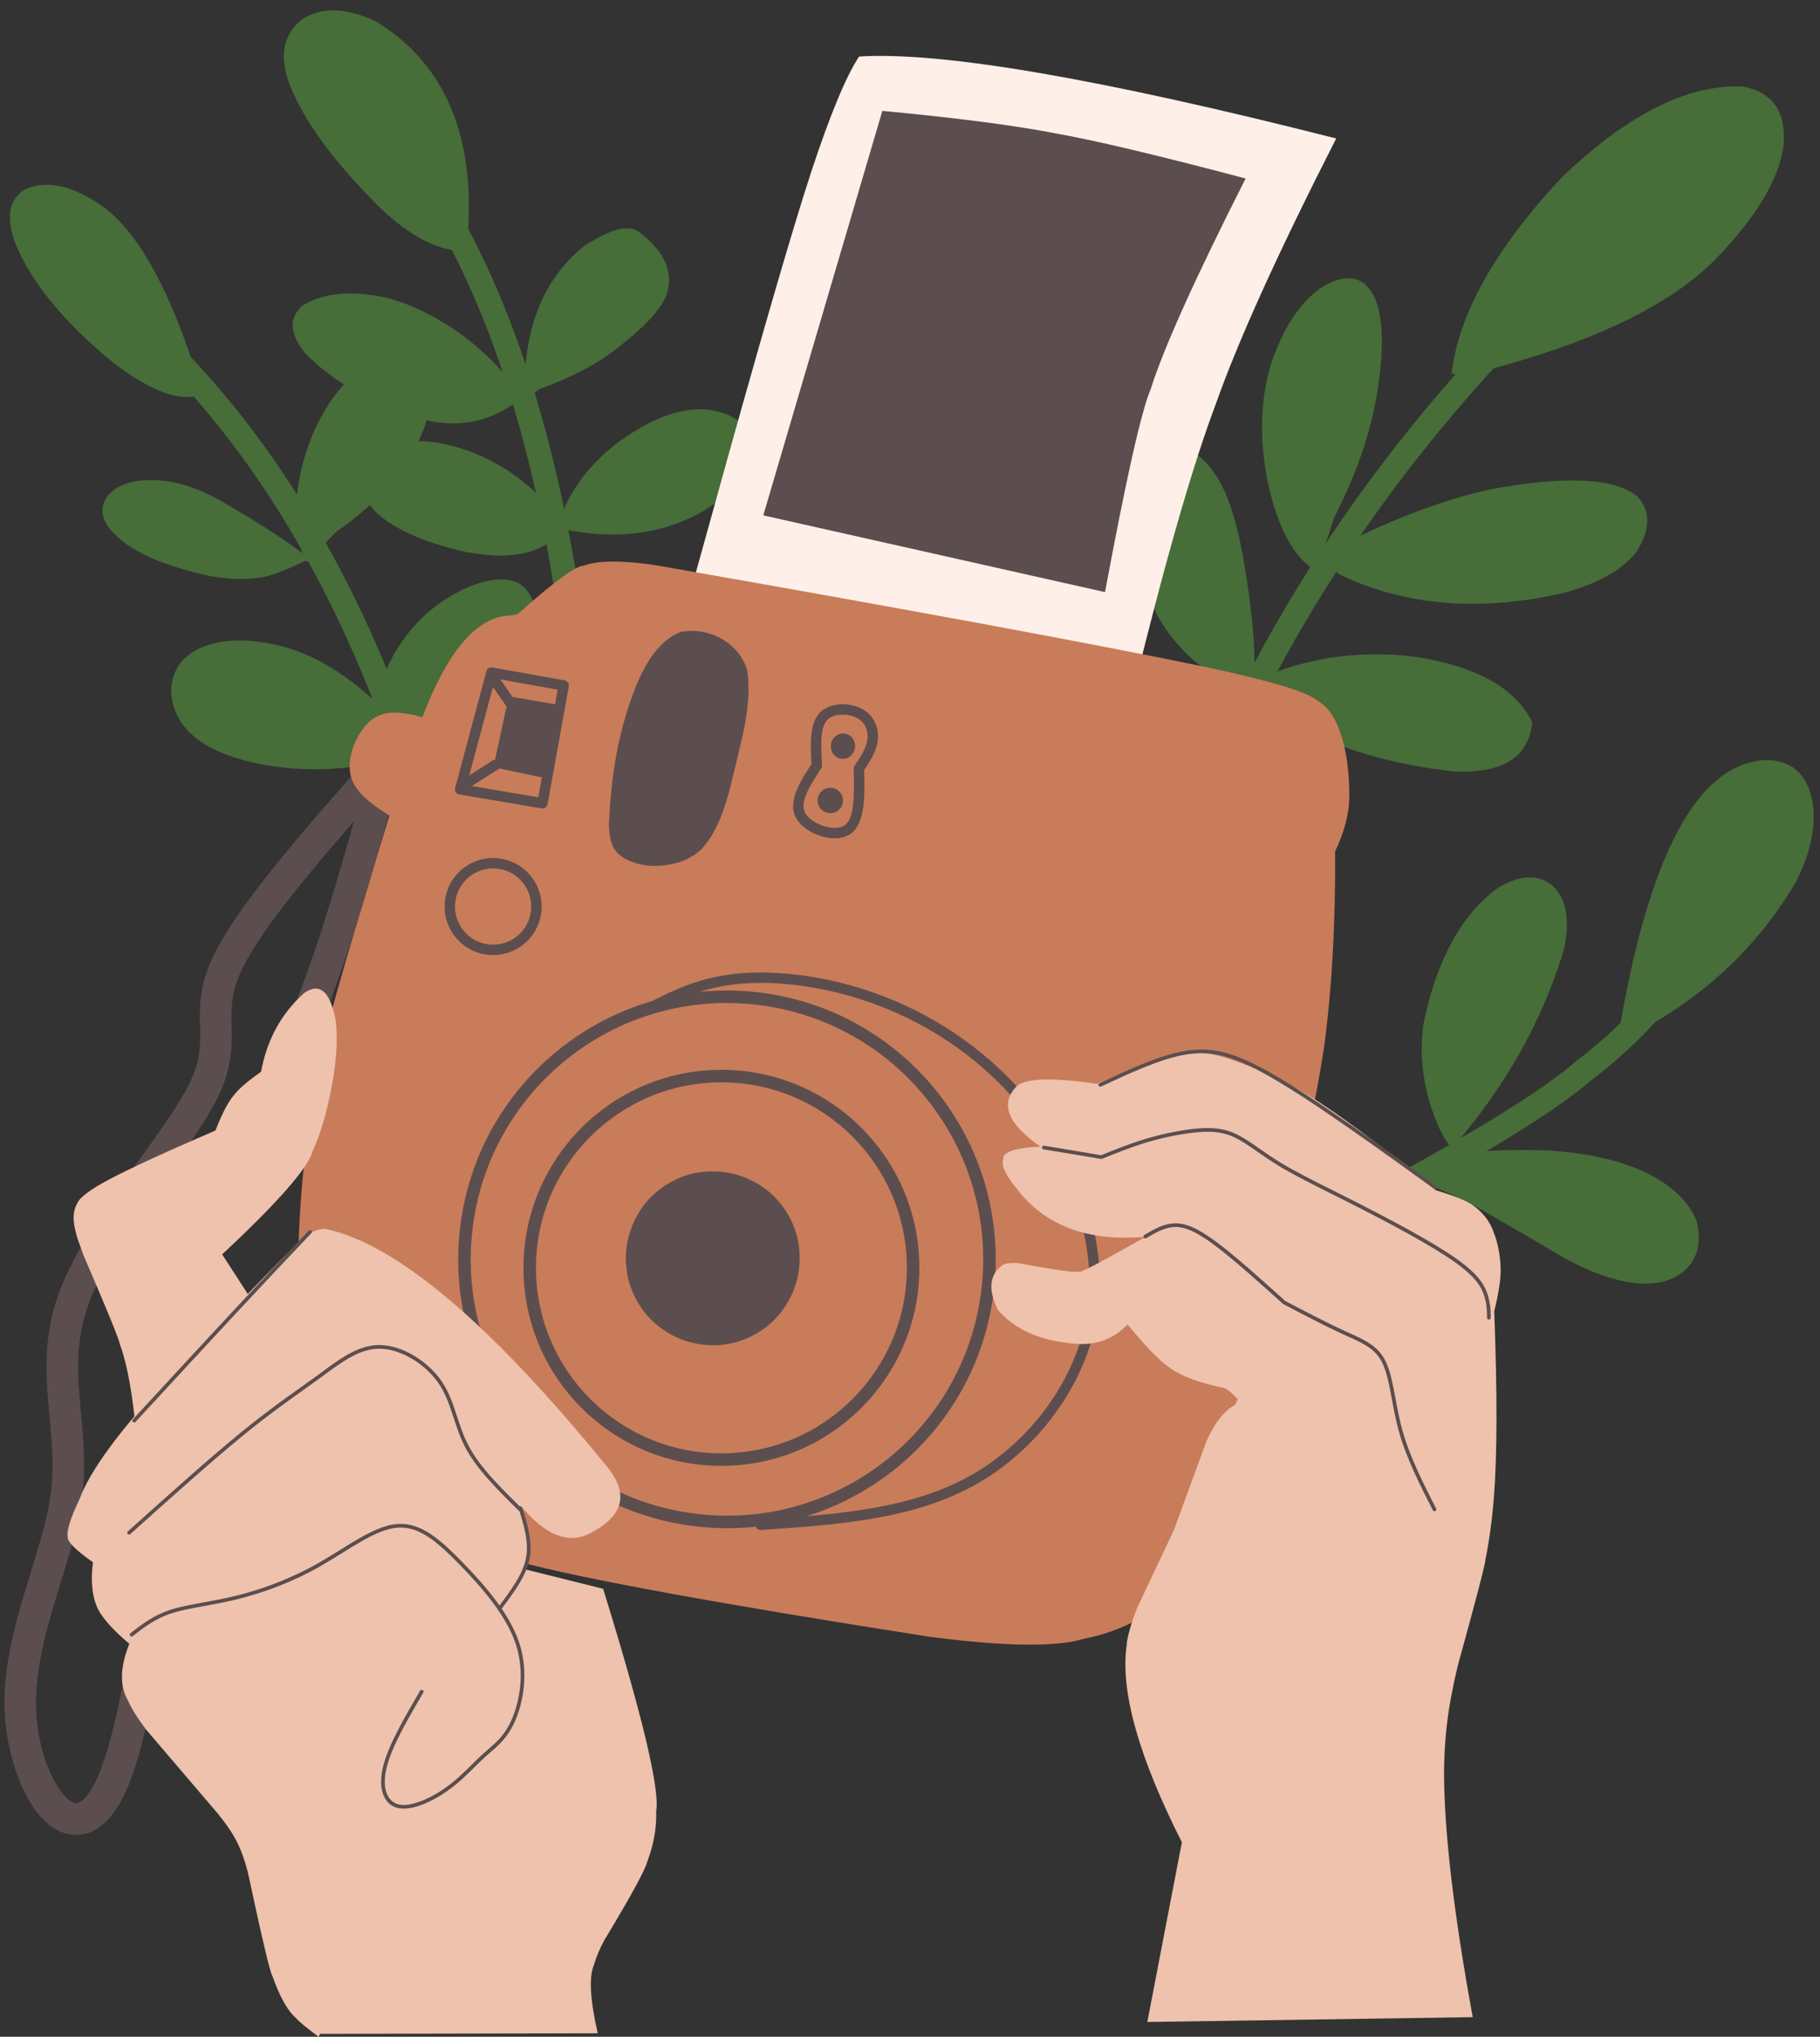 <?xml version="1.0" encoding="UTF-8"?><svg xmlns="http://www.w3.org/2000/svg" xmlns:xlink="http://www.w3.org/1999/xlink" height="2770.6" preserveAspectRatio="xMidYMid meet" version="1.0" viewBox="-707.6 -211.0 2476.7 2770.6" width="2476.7" zoomAndPan="magnify"><rect x="-707.6" y="-211.0" width="2476.7" height="2770.6" fill="#333333" stroke="none"/><g><g fill="#476d39" id="change1_11"><path d="M780.682,1809.179L780.682,1809.179Q747.987,1652.965,787.545,1348.727C787.555,1348.65,787.565,1348.576,787.576,1348.5L787.576,1348.5Q824.082,1095.094,910.603,880.843L910.599,880.854Q1087.614,441.624,1475.695,94.182C1482.521,88.071,1493.008,88.651,1499.118,95.476C1505.229,102.302,1504.649,112.788,1497.824,118.899L1497.824,118.899Q1115.497,461.189,941.369,893.255L941.365,893.265Q856.347,1103.796,820.413,1353.231L820.444,1353.004Q781.61,1651.669,813.154,1802.383C815.03,1811.35,809.283,1820.141,800.316,1822.017C791.349,1823.894,782.559,1818.146,780.682,1809.179 Z"/></g><g fill="#476d39" id="change1_5"><path d="M-217.022,-101.739L-217.022,-101.739Q184.703,298.659,102.046,1498.467C101.417,1507.606,93.497,1514.505,84.358,1513.875C75.218,1513.246,68.32,1505.326,68.949,1496.187L68.949,1496.187Q150.566,311.474,-240.442,-78.241C-246.931,-84.708,-246.948,-95.211,-240.481,-101.7C-234.014,-108.188,-223.511,-108.206,-217.022,-101.739 Z"/></g><g fill="#476d39" id="change1_12"><path d="M-550.888,178.767L-550.888,178.767Q-305.545,379.605,-167.12,734.442L-167.182,734.286Q-23.705,1091.362,-14.021,1548.216C-13.827,1557.375,-21.095,1564.958,-30.254,1565.152C-39.413,1565.346,-46.995,1558.079,-47.189,1548.919L-47.189,1548.919Q-56.745,1098.116,-197.965,746.655C-197.986,746.603,-198.006,746.551,-198.027,746.499L-198.027,746.499Q-333.29,399.766,-571.902,204.438C-578.991,198.635,-580.033,188.184,-574.23,181.095C-568.427,174.006,-557.976,172.964,-550.888,178.767 Z"/></g><g fill="#476d39" id="change1_7"><path d="M716.126,1850.416L716.126,1850.416Q711.15,1737.838,859.244,1594.531C859.321,1594.456,859.4,1594.381,859.479,1594.308L859.479,1594.308Q916.509,1541.239,993.816,1492.61C994.215,1492.359,994.624,1492.125,995.042,1491.91L995.042,1491.91Q1349.965,1308.764,1436.039,1233.442C1436.34,1233.179,1436.651,1232.926,1436.97,1232.686L1436.97,1232.686Q1558.387,1141.045,1627.137,997.662C1631.098,989.401,1641.005,985.915,1649.266,989.876C1657.526,993.837,1661.012,1003.744,1657.051,1012.005L1657.051,1012.005Q1584.813,1162.664,1456.956,1259.165L1457.887,1258.408Q1368.771,1336.392,1010.255,1521.391L1011.481,1520.691Q936.819,1567.656,882.079,1618.595L882.314,1618.372Q744.952,1751.293,749.269,1848.95C749.673,1858.103,742.582,1865.85,733.43,1866.255C724.278,1866.659,716.53,1859.568,716.126,1850.416 Z"/></g><g fill="#476d39" id="change1_21"><path d="M-75.842,130.541Q-128.721,130.368,-190.419,71.673Q-284.083,-21.458,-312.924,-94.792Q-335.491,-152.26,-297.595,-183.92Q-257.973,-210.952,-195.97,-181.806Q-48.562,-91.891,-72.988,132.007 Z"/></g><g fill="#476d39" id="change1_17"><path d="M6.624,333.101Q1.477,194.024,85.888,124.826Q138.839,89.144,161.58,104.089Q212.51,142.86,200.641,185.883Q192.988,215.626,133.267,261.895Q93.325,294.084,26.5,318.314 Z"/></g><g fill="#476d39" id="change1_4"><path d="M1.516,330.72Q-53.358,375.572,-123.128,361.675Q-234.955,329.859,-292.918,268.741Q-324.203,229.481,-295.723,204.555Q-257.13,180.598,-191.908,191.913Q-141.694,201.501,-84.8,240.397Q-27.602,281.41,-2.468,325.946 Z"/></g><g fill="#476d39" id="change1_22"><path d="M56.683,504.546Q53.078,482.773,84.429,439.19Q113.266,401.58,156.331,375.362Q238.055,325.428,295.303,359.793Q321.334,381.575,310.485,418.157Q299.171,451.694,256.442,479.911Q174.206,531.308,63.401,509.758 Z"/></g><g fill="#476d39" id="change1_19"><path d="M54.827,512.675Q16.536,558.607,-78.671,538.768Q-193.883,511.28,-216.193,456.644Q-224.959,425.115,-191.506,402.648Q-161.948,383.786,-112.194,391.233Q-60.892,400.054,-13.991,430.769Q41.514,469.895,50.673,499.105 Z"/></g><g fill="#476d39" id="change1_13"><path d="M-429.488,324.149Q-473.809,344.7,-557.047,279.442Q-652.975,200.063,-686.016,121.85Q-707.628,65.27,-671.965,45.779Q-630.81,28.743,-574.722,65.051Q-500.045,113.088,-442.65,290.994 Z"/></g><g fill="#476d39" id="change1_14"><path d="M-288.912,550.256Q-333.023,572.087,-353.469,574.592Q-382.052,579.315,-421.299,572.668Q-530.484,549.3,-562.229,503.009Q-577.939,475.379,-552.306,455.196Q-526.437,437.29,-479.17,443.74Q-447.024,448.421,-409.285,469.018Q-339.321,508.969,-292.618,543.97 Z"/></g><g fill="#476d39" id="change1_8"><path d="M-290.13,553.409Q-315.192,508.275,-297.737,427.897Q-278.878,351.552,-233.51,305.458Q-183.35,254.127,-158.533,263.323Q-116.058,282.027,-118.982,330.043Q-137.807,434.688,-249.974,512.317 Z"/></g><g fill="#476d39" id="change1_10"><path d="M-149.932,797.955Q-180.546,826.053,-229.383,832.216Q-294.328,840.619,-359.03,827.275Q-471.604,802.886,-474.937,727.944Q-472.627,688.416,-436.713,671.293Q-397.544,653.512,-341.732,664.268Q-246.64,680.258,-149.835,791.725 Z"/></g><g fill="#476d39" id="change1_18"><path d="M-182.538,822.434Q-201.562,793.479,-194.662,744.716Q-186.687,695.97,-155.79,655.148Q-124.184,612.999,-76.747,590.551Q-27.377,568.065,0.034,583.231Q41.999,614.634,-5.36,689.542Q-46.938,754.591,-166.161,831.637 Z"/></g><g fill="#476d39" id="change1_1"><path d="M991.378,732.893Q900.849,695.102,861.534,614.879Q818.048,524.429,845.702,437.827Q862.704,395.64,894.896,396.175Q927.945,401.303,953.239,446.024Q973.642,483.644,985.879,557.543Q1003.492,663.332,998.264,715.741 Z"/></g><g fill="#476d39" id="change1_20"><path d="M1004.89,718.164Q1024.434,698.216,1098.608,684.353Q1161.248,674.603,1221.293,682.93Q1343.461,702.612,1377.383,771.07Q1371.417,842.291,1272.099,838.538Q1117.555,821.878,1011.743,749.715 Z"/></g><g fill="#476d39" id="change1_2"><path d="M1084.071,566.127Q1038.166,539.703,1017.537,444.714Q999.61,354.447,1023.313,280.076Q1050.497,203.433,1096.38,176.758Q1144.559,150.958,1164.416,196.923Q1181.211,241.264,1164.632,333.852Q1150.418,410.314,1108.263,492.353 Z"/></g><g fill="#476d39" id="change1_3"><path d="M1096.493,552.818Q1106.78,532.818,1173.601,503.837Q1255.757,468.396,1322.82,454.2Q1475.033,426.604,1520.513,464.376Q1548.59,494.857,1518.39,540.923Q1488.689,577.535,1418.142,596.081Q1248.136,634.368,1114.638,570.226 Z"/></g><g fill="#476d39" id="change1_15"><path d="M1267.633,297.243Q1282.429,174.895,1417.793,30.219Q1552.796,-99.181,1665.041,-93.108Q1724.696,-81.634,1719.627,-13.806Q1711.844,49.601,1638.639,129.094Q1543.871,237.404,1285.646,299.976 Z"/></g><g fill="#476d39" id="change1_9"><path d="M1494.581,1199.341Q1555.654,827.996,1696.479,822.858Q1744.73,823.579,1757.233,872.078Q1769.08,921.726,1737.659,986.364Q1657.968,1123.439,1508.832,1199.107 Z"/></g><g fill="#476d39" id="change1_16"><path d="M1274.651,1355.922Q1253.066,1341.89,1235.505,1280.313Q1222.166,1227.403,1230.013,1179.553Q1256.4,1052.346,1329.391,997.738Q1375.811,968.85,1405.642,994.245Q1433.306,1020.292,1420.73,1080.314Q1372.26,1241.204,1246.756,1374.552 Z"/></g><g fill="#476d39" id="change1_6"><path d="M1249.444,1368.079Q1287.97,1350.21,1398.908,1354.026Q1478.025,1358.765,1531.55,1383.748Q1585.456,1410.262,1601.196,1449.75Q1613.098,1499.206,1576.936,1523.362Q1538.686,1547.264,1470.005,1522.795Q1447.536,1514.674,1420.468,1499.93Q1292.031,1424.109,1285.356,1422.53Q1251.288,1405.094,1212.599,1392.138 Z"/></g><g fill="#fef0e8" id="change2_1"><path d="M230.043,601.315L259.484,495.211Q356.487,144.536,395.985,23.846Q434.878,-94.173,461.481,-134.097Q630.038,-144.684,1110.723,-22.62Q991.853,210.565,946.215,340.478Q898.115,468.014,829.508,749.725L230.043,601.315"/></g><g fill="#5c4e4e" id="change3_12"><path d="M493.116,-60.181L331.098,490.048L796.163,594.469Q839.133,363.229,858.386,318.154Q884.248,235.611,987.453,31.834Q810.483,-15.085,728.691,-29.625Q645.704,-45.756,493.116,-60.181"/></g><g fill="#eec2ac" id="change4_3"><path d="M-274.738,2555.671L105.802,2554.87Q90.165,2486.13,100.632,2461.926Q105.564,2445.155,114.552,2428.677Q168.944,2338.47,173.354,2321.142Q186.52,2285.816,185.335,2252.673Q193.312,2209.104,113.168,1950.259L-198.157,1872.633L-274.738,2555.671"/></g><g fill="#c97c5a" id="change5_1"><path d="M-3.475,624.591L-12.029,626.329Q-75.809,626.658,-126.147,747.712Q-153.681,816.372,-182.028,912.551Q-270.019,1200.25,-275.398,1244.331Q-336.571,1594.461,-254.612,1746.271Q-224.977,1802.753,-175.099,1838.144Q-98.715,1890.117,-3.522,1912.949Q128.611,1948.479,556.518,2015.383Q711.304,2035.588,767.655,2018.193Q910.967,1989.828,970.537,1826.348Q984.306,1691.739,1007.743,1583.553Q1073.496,1354.361,1094.617,1210.448Q1110.118,1094.287,1109.276,947.212Q1127.977,907.502,1128.591,874.57Q1128.781,805.216,1108.053,766.693Q1097.437,745.032,1066.384,731.771Q1034.751,718.51,937.416,697.222Q709.735,649.793,182.045,557.391Q113.036,547.847,86.435,558.704Q71.637,557.801,-3.475,624.591"/></g><g fill="#5c4e4e" id="change3_14"><path d="M645.027,1543.33L645.027,1543.33C622.247,1744.013,441.092,1888.231,240.407,1865.45L240.407,1865.45C39.721,1842.67,-104.5,1661.517,-81.72,1460.834L-81.72,1460.834C-58.94,1260.151,122.215,1115.934,322.901,1138.714L322.901,1138.714C523.586,1161.494,667.807,1342.647,645.027,1543.33L645.027,1543.33 M628.091,1541.407L628.091,1541.407C649.81,1350.078,512.31,1177.369,320.978,1155.65L320.978,1155.65C129.646,1133.931,-43.066,1271.428,-64.784,1462.757L-64.784,1462.757C-86.503,1654.086,50.997,1826.795,242.329,1848.514L242.329,1848.514C433.661,1870.233,606.373,1732.736,628.091,1541.407 Z"/></g><g fill="#5c4e4e" id="change3_1"><path d="M543.509,1513.318L543.509,1513.318C543.685,1662.09,423.224,1782.838,274.451,1783.014L274.451,1783.014C125.679,1783.191,4.931,1662.73,4.755,1513.957L4.755,1513.957C4.578,1365.185,125.039,1244.438,273.812,1244.261L273.812,1244.261C422.584,1244.084,543.332,1364.545,543.509,1513.318L543.509,1513.318 M526.464,1513.338L526.464,1513.338C526.298,1373.979,413.191,1261.14,273.832,1261.306L273.832,1261.306C134.473,1261.471,21.634,1374.578,21.799,1513.937L21.799,1513.937C21.965,1653.296,135.072,1766.135,274.431,1765.969L274.431,1765.969C413.79,1765.804,526.629,1652.697,526.464,1513.338 Z"/></g><g fill="#5c4e4e" id="change3_15"><path d="M377.719,1527.281L373.051,1542.688Q354.643,1588.254,311.776,1608.222Q268.663,1628.11,220.344,1611.309Q174.777,1592.901,154.809,1550.034Q148.435,1536.196,145.75,1520.994L144.094,1505.619Q143.413,1489.988,147.055,1474.008Q159.611,1425.285,199.67,1400.258Q239.729,1375.23,289.023,1385.312Q337.747,1397.868,362.774,1437.927Q387.801,1477.986,377.719,1527.281"/></g><g fill="#5c4e4e" id="change3_25"><path d="M-164.237,836.08L-164.237,836.08C-260.727,945.021,-352.637,1049.215,-380.954,1113.383L-380.954,1113.383C-393.368,1141.514,-392.963,1161.126,-392.406,1184.143L-392.406,1184.143C-391.814,1208.566,-391.075,1236.362,-407.667,1273.96L-407.667,1273.96C-408.953,1276.875,-410.336,1279.834,-411.826,1282.849L-411.826,1282.849C-427.258,1314.079,-454.718,1352.16,-482.593,1390.933L-482.593,1390.933C-516.151,1437.613,-551.211,1486.479,-573.798,1532.188L-573.798,1532.188C-579.053,1542.824,-583.553,1553.136,-587.157,1563.056L-587.157,1563.055C-606.198,1615.451,-602.126,1661.549,-597.332,1712.768L-597.332,1712.768C-594.175,1746.496,-590.698,1782.878,-595.386,1821.97L-595.386,1821.97C-600.033,1860.724,-612.64,1901.442,-624.847,1941.086L-624.847,1941.086C-638.184,1984.399,-651.254,2027.045,-656.361,2069.637L-656.361,2069.637C-658.389,2086.552,-659.127,2103.251,-658.135,2119.733L-658.135,2119.733C-653.588,2195.314,-618.912,2242.056,-603.901,2242.056L-603.901,2242.056C-601.023,2242.056,-588.11,2238.96,-572.666,2201.561L-572.666,2201.561C-537.103,2115.448,-512.168,1905.109,-491.153,1726.189L-491.153,1726.189C-484.094,1666.085,-477.504,1609.967,-471.12,1564.542L-471.12,1564.542C-446.302,1387.95,-424.095,1365.003,-391.635,1347.876L-400.732,1357.088C-363.423,1284.174,-326.69,1212.347,-293.638,1122.855L-293.638,1122.855C-260.475,1033.062,-230.912,925.223,-201.032,816.163L-164.237,836.08 M-196.395,807.597C-189.774,800.121,-178.874,798.195,-170.092,802.949C-161.309,807.703,-156.962,817.883,-159.601,827.514L-159.601,827.514C-189.344,936.074,-219.405,1045.853,-253.34,1137.738L-253.34,1137.738C-287.387,1229.924,-325.227,1303.833,-362.49,1376.657C-364.503,1380.59,-367.68,1383.807,-371.588,1385.869L-371.588,1385.869C-382.373,1391.56,-403.411,1391.43,-428.58,1570.52L-428.58,1570.52C-434.881,1615.358,-441.41,1670.933,-448.488,1731.2L-448.488,1731.2C-469.046,1906.226,-494.488,2124.8,-532.96,2217.959L-532.96,2217.959C-549.113,2257.071,-572.105,2285.014,-603.901,2285.014L-603.901,2285.014C-663.09,2285.014,-696.967,2189.61,-701.016,2122.313L-701.016,2122.313C-702.188,2102.828,-701.291,2083.514,-699.013,2064.523L-699.013,2064.523C-693.367,2017.437,-679.03,1971.074,-665.903,1928.445L-665.903,1928.445C-653.409,1887.867,-642.137,1851.035,-638.038,1816.856L-638.038,1816.856C-633.978,1782.993,-636.896,1751.043,-640.103,1716.771L-640.103,1716.771C-644.853,1666.025,-650.253,1610.907,-627.532,1548.383L-627.532,1548.383C-623.286,1536.698,-618.121,1524.918,-612.311,1513.158L-612.311,1513.158C-587.849,1463.653,-550.485,1411.778,-517.473,1365.858L-517.473,1365.858C-488.742,1325.893,-463.833,1291.127,-450.339,1263.819L-450.339,1263.819C-449.117,1261.345,-447.997,1258.947,-446.968,1256.616L-446.968,1256.616C-434.377,1228.085,-434.792,1208.274,-435.351,1185.183L-435.351,1185.183C-435.94,1160.875,-436.679,1133.255,-420.256,1096.04L-420.256,1096.04C-388.488,1024.054,-290.151,913.452,-196.395,807.597 Z"/></g><g fill="#c97c5a" id="change5_2"><path d="M-174.223,900.613L-180.644,896.483Q-216.858,874.165,-226.612,854.036Q-232.419,842.586,-231.685,828.428Q-230.866,814.18,-224.951,800.176Q-219.035,786.171,-209.804,775.722Q-201.24,765.616,-188.48,761.002Q-169.084,754.035,-130.578,765.266L-174.223,900.613"/></g><g fill="#5c4e4e" id="change3_5"><path d="M181.684,1161.451L181.684,1161.451L181.684,1161.452L171.36,1155.162C207.428,1136.551,244.511,1117.373,301.349,1112.891L301.349,1112.891C309.752,1112.228,318.573,1111.888,327.737,1111.888L327.737,1111.888C380.27,1111.888,444.587,1123.083,507.86,1149.527L507.86,1149.527C582.185,1180.591,655.193,1232.754,709.722,1308.089L709.722,1308.089C764.102,1383.217,800.477,1481.983,785.848,1576.514L785.848,1576.514C771.233,1670.964,705.843,1760.078,620.613,1808.206L620.613,1808.206C535.442,1856.299,430.639,1863.27,327.966,1870.225C324.066,1870.489,320.69,1867.542,320.426,1863.641C320.162,1859.741,323.109,1856.365,327.01,1856.101L327.01,1856.101C430.471,1849.092,531.8,1842.099,613.652,1795.879L613.652,1795.879C695.444,1749.693,757.963,1664.145,771.859,1574.35L771.859,1574.35C785.741,1484.637,751.228,1389.575,698.255,1316.389L698.255,1316.389C645.431,1243.41,574.622,1192.773,502.401,1162.589L502.401,1162.589C440.871,1136.873,378.411,1126.044,327.737,1126.044L327.737,1126.044C318.922,1126.044,310.473,1126.372,302.462,1127.004L302.462,1127.004C248.672,1131.245,213.767,1149.21,177.851,1167.742C175.657,1168.874,173.031,1168.781,170.923,1167.496C168.814,1166.211,167.527,1163.921,167.527,1161.452L167.527,1161.452L167.527,1161.451C167.527,1157.542,170.696,1154.373,174.606,1154.373C178.515,1154.373,181.684,1157.542,181.684,1161.451 Z"/></g><g fill="#5c4e4e" id="change3_13"><path d="M396.869,830.634L396.869,830.634C395.444,805.783,393.203,775.545,406.768,759.812L406.768,759.812C414.874,750.41,427.47,746.998,438.953,746.998L438.953,746.998C448.169,746.998,457.582,749.166,465.125,753.108L465.125,753.108C482.845,762.37,488.815,780.443,486.868,796.398L486.868,796.398C484.948,812.124,475.314,826.182,467.086,838.412L468.289,834.286L468.293,834.426L468.293,834.428C469.109,867.686,471.004,909.326,449.319,923.675L449.319,923.675C443.141,927.763,435.66,929.324,428.283,929.324L428.283,929.324C408.692,929.324,384.517,918.09,375.626,901.505L375.626,901.505C363.177,878.283,383.21,849.118,398.002,826.37L396.869,830.634 M411.002,829.823C411.089,831.329,410.692,832.822,409.87,834.087L409.87,834.087C392.603,860.642,380.579,880.782,388.102,894.816L388.102,894.816C393.861,905.558,412.325,915.168,428.283,915.168L428.283,915.168C433.823,915.168,438.323,913.976,441.507,911.87L441.507,911.87C454.897,903.009,455.082,873.115,454.141,834.775L454.141,834.777L454.137,834.637C454.101,833.169,454.522,831.728,455.34,830.511L455.34,830.511C464.066,817.539,471.386,806.396,472.816,794.683L472.816,794.683C474.217,783.198,469.931,771.593,458.568,765.654L458.568,765.654C453.253,762.876,446.128,761.154,438.953,761.154L438.953,761.154C429.754,761.154,421.904,763.936,417.49,769.056L417.49,769.056C408.613,779.351,409.4,801.894,411.002,829.823 Z"/></g><g fill="#5c4e4e" id="change3_24"><path d="M455.792,806.758L455.256,809.048Q453.027,815.868,447.198,819.204Q441.334,822.53,434.472,820.567Q427.982,818.341,424.879,812.298Q423.888,810.346,423.4,808.159L423.055,805.937Q422.844,803.668,423.234,801.304Q424.623,794.083,430.023,790.039Q435.423,785.994,442.371,786.97Q449.258,788.312,453.045,793.895Q456.832,799.479,455.792,806.758"/></g><g fill="#5c4e4e" id="change3_3"><path d="M439.355,880.853L438.797,883.14Q436.474,889.94,430.375,893.199Q424.239,896.447,417.05,894.381Q410.25,892.058,406.991,885.959Q405.95,883.99,405.436,881.792L405.071,879.56Q404.846,877.283,405.25,874.921Q406.694,867.707,412.342,863.732Q417.991,859.757,425.269,860.835Q432.483,862.278,436.458,867.927Q440.433,873.575,439.355,880.853"/></g><g fill="#5c4e4e" id="change3_21"><path d="M-82.163,529.382L-82.163,529.382L-82.163,529.382L-82.163,529.382L-82.163,529.382L-82.163,529.382L-82.163,529.382L-82.163,529.382L-82.163,529.382L-82.163,529.382 M-82.163,546.514L-82.163,546.514L-82.163,546.514L-82.163,546.514L-82.163,546.514L-82.163,546.514L-82.163,546.514L-82.163,546.514L-82.163,546.514 Z"/></g><g fill="#5c4e4e" id="change3_7"><path d="M28.032,1035.793L28.032,1035.793C20.515,1071.468,-14.5,1094.293,-50.175,1086.776L-50.175,1086.776C-85.85,1079.259,-108.677,1044.246,-101.16,1008.571L-101.16,1008.571C-93.643,972.896,-58.629,950.071,-22.954,957.588L-22.954,957.588C12.722,965.105,35.549,1000.119,28.032,1035.793L28.032,1035.793 M14.179,1032.874L14.179,1032.874C20.085,1004.85,2.153,977.345,-25.872,971.44L-25.872,971.44C-53.898,965.535,-81.403,983.466,-87.308,1011.49L-87.308,1011.49C-93.213,1039.514,-75.282,1067.019,-47.256,1072.924L-47.256,1072.924C-19.231,1078.83,8.275,1060.898,14.179,1032.874 Z"/></g><g fill="#5c4e4e" id="change3_2"><path d="M-144.328,626.19L-144.328,626.19L-144.328,626.19L-144.328,626.19L-144.328,626.19L-144.328,626.19L-144.328,626.19L-144.328,626.19L-144.328,626.19L-144.328,626.19 M-144.328,640.346L-144.328,640.346L-144.328,640.346L-144.328,640.346L-144.328,640.346L-144.328,640.346L-144.328,640.346L-144.328,640.346L-144.328,640.346 Z"/></g><g fill="#5c4e4e" id="change3_8"><path d="M-144.328,626.19L-144.328,626.19L-144.328,626.19L-144.328,626.19L-144.328,626.19L-144.328,626.19L-144.328,626.19L-144.328,626.19L-144.328,626.19L-144.328,626.19 M-144.328,640.346L-144.328,640.346L-144.328,640.346L-144.328,640.346L-144.328,640.346L-144.328,640.346L-144.328,640.346L-144.328,640.346L-144.328,640.346 Z"/></g><g fill="#5c4e4e" id="change3_10"><path d="M-144.328,626.19L-144.328,626.19L-144.328,626.19L-144.328,626.19L-144.328,626.19L-144.328,626.19L-144.328,626.19L-144.328,626.19L-144.328,626.19L-144.328,626.19 M-144.328,640.346L-144.328,640.346L-144.328,640.346L-144.328,640.346L-144.328,640.346L-144.328,640.346L-144.328,640.346L-144.328,640.346L-144.328,640.346 Z"/></g><g fill="#5c4e4e" id="change3_4"><path d="M-32.015,705.709L-32.015,705.709L-74.569,864.549L-80.224,855.739L31.798,874.713L23.65,880.438L52.498,720.191L58.219,728.413L-40.097,710.845L-32.015,705.709 M-45.689,702.045C-44.737,698.494,-41.226,696.263,-37.607,696.909L-37.607,696.909L60.71,714.477C62.559,714.808,64.201,715.86,65.274,717.402C66.348,718.944,66.764,720.85,66.431,722.699L66.431,722.699L37.582,882.946C36.895,886.765,33.26,889.319,29.434,888.671L29.434,888.671L-82.588,869.697C-84.553,869.364,-86.287,868.218,-87.363,866.541C-88.44,864.864,-88.759,862.811,-88.243,860.886L-88.243,860.886L-45.689,702.045 Z"/></g><g fill="#5c4e4e" id="change3_26"><path d="M-15.401,736.195L-25.747,784.447L-36.092,832.699Q-1.191,839.989,33.71,847.279Q41.995,797.345,50.279,747.412Q17.439,741.803,-15.401,736.195"/></g><g fill="#5c4e4e" id="change3_16"><path d="M-32.609,704.693L-32.609,704.693L-6.966,741.582L-18.589,749.662L-44.233,712.773L-32.609,704.693 M-44.233,712.773C-46.464,709.563,-45.671,705.153,-42.461,702.921C-39.251,700.69,-34.84,701.483,-32.609,704.693L-32.609,704.693L-6.966,741.582C-4.734,744.791,-5.528,749.202,-8.737,751.433C-11.947,753.665,-16.358,752.872,-18.589,749.662L-18.589,749.662L-44.233,712.773 Z"/></g><g fill="#5c4e4e" id="change3_22"><path d="M-79.16,850.101L-79.16,850.101L-37.212,823.537C-33.91,821.446,-29.537,822.428,-27.445,825.73C-25.354,829.033,-26.336,833.406,-29.639,835.497L-29.639,835.497L-71.587,862.061C-74.889,864.153,-79.262,863.171,-81.353,859.868C-83.445,856.566,-82.463,852.193,-79.16,850.101 Z"/></g><g fill="#5c4e4e" id="change3_18"><path d="M220.145,648.202L219.409,648.414Q179.685,662.73,154.185,731.975Q125.052,808.991,121.104,909.928Q121.341,931.426,127.212,941.63Q129.153,945.436,132.031,948.6Q133.05,950.555,142.221,956.745Q174.911,974.028,215.812,962.066Q234.854,956.189,248.071,943.024Q260.197,928.186,263.099,921.784Q267.999,913.082,271.903,903.798Q279.593,885.138,284.745,865.257Q286.374,860.148,301.479,796.207Q306.15,776.35,308.947,756.292Q311.613,731.229,311.074,726.222Q310.835,701.987,307.129,694.695Q300.201,677.39,284.851,665.054Q256.487,643.226,220.145,648.202"/></g><g fill="#eec2ac" id="change4_1"><path d="M2.035,1839.096L6.306,1843.389Q56.294,1899.759,100.449,1871.915Q162.094,1837.656,118.519,1784.133Q-120.243,1490.935,-264.646,1460.712Q-283.112,1459.926,-304.298,1481.541Q-383.474,1561.102,-481.386,1666.888Q-578.468,1771.184,-599.593,1828.75Q-618.495,1868.248,-615.324,1880.762Q-614.858,1890.478,-581.139,1914.106Q-586.277,1954.117,-573.618,1979.194Q-562.182,1999.431,-531.581,2025.006Q-550.438,2071.918,-533.908,2101.32Q-526.721,2117.959,-508.715,2141.832L-410.825,2256.486Q-393.862,2277.276,-385.083,2294.729Q-376.3,2312.195,-370.22,2336.205Q-341.817,2469.265,-336.959,2476.894Q-321.914,2519.445,-304.988,2533.974Q-298.078,2541.959,-274.06,2559.62L-92.849,2221.891Q-21.139,2161.25,-1.528,2116.712Q18.381,2061.932,-23.475,1981.362Q6.678,1937.069,9.869,1913.205Q15.181,1889.648,2.035,1839.096"/></g><g fill="#eec2ac" id="change4_4"><path d="M973.639,1699.323L970.45,1701.618Q949.858,1714.085,934.177,1749.459L889.846,1870.436L839.595,1976.698Q826.281,2011.845,825.462,2027.932Q812.757,2121.224,900.719,2294.983L853.696,2539.514L1296.546,2532.932Q1257.072,2317.776,1257.492,2195.869Q1258.398,2142.312,1267.228,2096.821Q1271.497,2073.973,1276.83,2052.491Q1313.887,1918.45,1314.039,1909.502Q1322.025,1868.969,1325.212,1827.055Q1332.152,1742.233,1325.802,1572.547Q1335.337,1534.205,1334.471,1513.678Q1333.685,1487.113,1324.721,1464.458Q1317.438,1444.194,1299.102,1430.294Q1286.924,1420.191,1246.416,1408.16Q1152.309,1331.204,1093.53,1292.245Q1036.042,1253.049,962.666,1228.669Q929.784,1218.205,907.356,1221.348Q892.233,1220.09,785.126,1263.307Q696.784,1250.377,676.725,1265.864Q640.414,1301.735,708.154,1348.659Q658.689,1351.217,657.544,1364.408Q656.014,1375.059,658.722,1378.987Q663.541,1391.273,676.426,1406.615Q734.428,1481.878,851.448,1471.345Q755.17,1526.176,761.161,1518.241Q758.388,1522.259,677.882,1507.204Q662.733,1506.3,656.808,1509.851Q629.754,1529.388,650.461,1570.946Q682.416,1608.649,747.222,1616.11Q796.243,1623.019,826.799,1590.703Q863.514,1635.118,882.007,1647.9Q905.154,1666.235,959.068,1677.286Q965.963,1680.701,976.779,1692.22L973.639,1699.323"/></g><g fill="#eec2ac" id="change4_2"><path d="M-524.099,1720.998L-525.074,1712.342Q-531.989,1651.67,-544.648,1616.955Q-546.41,1606.779,-593.945,1496.558Q-603.896,1469.809,-604.23,1466.306Q-611.355,1440.586,-602.572,1426.188Q-598.408,1414.298,-558.415,1393.01Q-513.741,1369.64,-414.443,1326.808Q-401.145,1293.125,-390.433,1280.156Q-380.445,1266.496,-352.345,1246.92Q-340.339,1181.571,-293.791,1139.899Q-262.039,1117.637,-250.902,1176.764Q-246.545,1210.766,-254.71,1258.511Q-265.203,1318.439,-282.167,1354.821Q-291.293,1389.057,-405.28,1495.335L-354.273,1574.065L-524.099,1720.998"/></g><g fill="#5c4e4e" id="change3_19"><path d="M-529.464,1874.006L-529.464,1874.006L-529.464,1874.007L-533.634,1872.146C-477.788,1822.034,-421.879,1771.864,-378.626,1736.661L-378.626,1736.661C-346.529,1710.537,-321.401,1692.656,-299.09,1676.779L-299.09,1676.779C-291.328,1671.255,-283.877,1665.952,-276.624,1660.653L-276.624,1660.653C-274.308,1658.961,-272.079,1657.318,-269.786,1655.628L-269.786,1655.628C-267.504,1653.947,-265.343,1652.355,-263.076,1650.698L-263.076,1650.698C-240.098,1633.909,-217.316,1618.661,-191.404,1618.661L-191.404,1618.661C-191.47,1618.661,-191.183,1618.661,-191.249,1618.661L-191.25,1618.661C-160.362,1618.734,-125.719,1640.432,-107.033,1667.315L-107.033,1667.315C-96.527,1682.43,-91.056,1699.196,-85.558,1715.989L-85.558,1715.989C-81.212,1729.264,-76.846,1742.583,-69.997,1755.568L-69.997,1755.568C-54.401,1785.137,-25.823,1813.196,3.168,1841.625C4.154,1842.592,4.169,1844.175,3.202,1845.161C2.236,1846.147,0.652,1846.163,-0.334,1845.196L-0.334,1845.196C-29.153,1816.935,-58.385,1788.304,-74.421,1757.901L-74.421,1757.901C-81.497,1744.485,-85.982,1730.768,-90.31,1717.545L-90.31,1717.545C-95.843,1700.645,-101.118,1684.587,-111.139,1670.169L-111.139,1670.169C-129.125,1644.295,-162.375,1623.73,-191.261,1623.662L-191.262,1623.662C-191.328,1623.662,-191.338,1623.662,-191.404,1623.662L-191.404,1623.662C-215.453,1623.662,-236.972,1637.819,-260.126,1654.736L-260.126,1654.736C-262.4,1656.398,-264.519,1657.96,-266.82,1659.655L-266.82,1659.655C-269.129,1661.356,-271.331,1662.979,-273.674,1664.691L-273.674,1664.691C-280.956,1670.012,-288.433,1675.333,-296.19,1680.853L-296.19,1680.853C-318.49,1696.722,-343.505,1714.524,-375.469,1740.539L-375.469,1740.539C-418.611,1775.652,-474.411,1825.722,-530.294,1875.869C-531.029,1876.528,-532.082,1876.693,-532.983,1876.291C-533.884,1875.889,-534.465,1874.994,-534.465,1874.007L-534.465,1874.007L-534.465,1874.006C-534.465,1872.626,-533.345,1871.506,-531.964,1871.506C-530.583,1871.506,-529.464,1872.626,-529.464,1874.006 Z"/></g><g fill="#5c4e4e" id="change3_9"><path d="M-526.05,2012.648L-526.05,2012.648L-526.05,2012.649L-530.089,2010.679C-514.685,1998.648,-498.968,1986.353,-475.4,1978.727L-475.4,1978.727C-462.536,1974.565,-447.378,1971.809,-430.708,1968.773L-430.708,1968.773C-416.938,1966.265,-402.071,1963.556,-386.369,1959.701L-386.369,1959.701C-351.606,1951.167,-312.707,1936.998,-275.071,1915.678L-275.071,1915.678C-265.113,1910.037,-255.239,1903.894,-245.474,1897.818L-245.474,1897.818C-236.051,1891.955,-226.71,1886.143,-217.601,1880.983L-217.601,1880.983C-200.554,1871.326,-183.945,1863.727,-168.414,1862.196L-168.414,1862.196C-166.417,1861.999,-164.438,1861.903,-162.478,1861.903L-162.478,1861.903C-132.557,1861.903,-107.365,1884.399,-79.26,1913.122L-79.26,1913.122C-49.178,1943.866,-14.38,1983.269,-0.992,2023.746L-0.992,2023.746C12.436,2064.345,4.26,2105.693,-7.082,2131.036L-7.082,2131.036C-16.55,2152.194,-28.287,2162.326,-40.353,2172.759L-40.353,2172.759C-42.877,2174.941,-45.357,2177.084,-47.893,2179.391L-47.893,2179.391C-52.344,2183.439,-56.841,2187.881,-61.585,2192.566L-61.585,2192.566C-66.729,2197.647,-72.176,2203.027,-78.027,2208.348L-78.027,2208.348C-84.462,2214.202,-91.453,2220.048,-99.232,2225.505L-99.232,2225.505C-117.491,2238.313,-140.493,2249.259,-158.21,2249.259L-158.21,2249.259C-161.101,2249.259,-163.892,2248.967,-166.512,2248.329L-166.512,2248.329C-185.988,2243.583,-193.35,2221.092,-186.312,2192.166L-186.312,2192.166C-179.236,2163.082,-157.399,2125.712,-135.887,2088.849C-135.191,2087.656,-133.659,2087.253,-132.467,2087.95C-131.274,2088.646,-130.871,2090.177,-131.567,2091.369L-131.567,2091.369C-153.241,2128.51,-174.591,2165.144,-181.453,2193.348L-181.453,2193.348C-188.354,2221.713,-180.407,2239.795,-165.328,2243.47L-165.328,2243.47C-163.156,2243.999,-160.771,2244.258,-158.21,2244.258L-158.21,2244.258C-142.081,2244.258,-120.144,2234.065,-102.104,2221.41L-102.104,2221.41C-94.543,2216.106,-87.723,2210.408,-81.392,2204.649L-81.392,2204.649C-75.62,2199.399,-70.261,2194.107,-65.099,2189.008L-65.099,2189.008C-60.375,2184.342,-55.795,2179.819,-51.258,2175.691L-51.258,2175.691C-48.673,2173.341,-46.136,2171.148,-43.624,2168.976L-43.624,2168.976C-31.654,2158.627,-20.642,2149.093,-11.646,2128.993L-11.646,2128.993C-0.676,2104.479,7.201,2064.443,-5.74,2025.316L-5.74,2025.316C-18.721,1986.067,-52.711,1947.405,-82.835,1916.62L-82.835,1916.62C-111.238,1887.591,-134.994,1866.904,-162.478,1866.904L-162.478,1866.904C-164.274,1866.904,-166.088,1866.992,-167.923,1867.173L-167.923,1867.173C-182.344,1868.594,-198.176,1875.727,-215.136,1885.334L-215.136,1885.334C-224.141,1890.435,-233.389,1896.188,-242.832,1902.064L-242.832,1902.064C-252.578,1908.128,-262.547,1914.332,-272.606,1920.029L-272.606,1920.029C-310.689,1941.603,-350.025,1955.928,-385.177,1964.558L-385.177,1964.558C-401.048,1968.455,-416.054,1971.187,-429.812,1973.693L-429.812,1973.693C-446.578,1976.746,-461.378,1979.446,-473.86,1983.485L-473.86,1983.485C-496.498,1990.81,-511.597,2002.582,-527.011,2014.62C-527.764,2015.208,-528.787,2015.316,-529.646,2014.897C-530.506,2014.478,-531.051,2013.605,-531.051,2012.649L-531.051,2012.649L-531.051,2012.648C-531.051,2011.267,-529.931,2010.148,-528.55,2010.148C-527.169,2010.148,-526.05,2011.267,-526.05,2012.648 Z"/></g><g fill="#5c4e4e" id="change3_17"><path d="M3.148,1839.898L3.148,1839.898L3.199,1840.062L3.199,1840.062C10.28,1863.022,17.632,1886.761,12.995,1909.838L12.995,1909.838C8.362,1932.897,-8.197,1955.005,-24.233,1976.494C-25.059,1977.601,-26.626,1977.829,-27.732,1977.003C-28.839,1976.177,-29.067,1974.611,-28.241,1973.504L-28.241,1973.504C-11.995,1951.733,3.727,1930.581,8.092,1908.852L8.092,1908.852C12.433,1887.247,5.589,1864.782,-1.58,1841.535L-1.58,1841.535L-1.631,1841.371C-2.037,1840.052,-1.298,1838.652,0.022,1838.245C1.342,1837.838,2.741,1838.578,3.148,1839.898 Z"/></g><g fill="#5c4e4e" id="change3_23"><path d="M-522.457,1721.441L-522.457,1721.441L-522.457,1721.443L-526.795,1719.746C-475.961,1664.678,-425.106,1609.588,-385.237,1566.819L-385.237,1566.819C-345.364,1524.045,-316.452,1493.566,-287.557,1463.105C-286.607,1462.103,-285.024,1462.061,-284.022,1463.012C-283.02,1463.962,-282.978,1465.545,-283.929,1466.546L-283.929,1466.546C-312.819,1497.003,-341.725,1527.476,-381.579,1570.228L-381.579,1570.228C-421.446,1612.996,-472.275,1668.058,-523.12,1723.139C-523.818,1723.895,-524.909,1724.146,-525.868,1723.771C-526.827,1723.396,-527.458,1722.472,-527.458,1721.443L-527.458,1721.443L-527.458,1721.441C-527.458,1720.061,-526.338,1718.941,-524.957,1718.941C-523.576,1718.941,-522.457,1720.061,-522.457,1721.441 Z"/></g><g fill="#5c4e4e" id="change3_11"><path d="M715.33,1349.98L715.33,1349.98L715.33,1349.981L713.236,1347.513C726.316,1349.666,739.594,1351.851,752.564,1354.018L752.564,1354.018C765.702,1356.212,778.416,1358.367,791.436,1360.573L790.086,1360.718C809.921,1352.748,829.874,1344.729,850.538,1338.46L850.538,1338.46C871.214,1332.188,892.584,1327.673,912.649,1325.148L912.649,1325.148C920.482,1324.163,928.176,1323.473,935.774,1323.473L935.774,1323.473C947.644,1323.473,959.298,1325.158,970.929,1330.038L970.929,1330.038C982.49,1334.888,993.935,1342.871,1006.748,1351.793L1006.748,1351.793C1014.983,1357.528,1023.829,1363.687,1033.797,1369.82L1033.797,1369.82C1053.045,1381.662,1076.486,1393.41,1106.321,1408.361L1106.321,1408.361C1116.122,1413.273,1126.65,1418.548,1137.887,1424.258L1137.887,1424.258C1183.237,1447.302,1241.017,1477.858,1273.483,1500.652L1273.483,1500.652C1306.135,1523.578,1313.531,1538.89,1317.245,1551.374L1317.245,1551.374C1320.873,1563.565,1320.928,1572.653,1320.986,1581.465C1320.995,1582.846,1319.883,1583.973,1318.502,1583.982C1317.122,1583.992,1315.995,1582.879,1315.986,1581.498L1315.986,1581.498C1315.928,1572.749,1315.864,1564.267,1312.452,1552.8L1312.452,1552.8C1309.126,1541.622,1302.553,1527.174,1270.61,1504.745L1270.61,1504.745C1238.486,1482.191,1181.027,1451.788,1135.622,1428.716L1135.622,1428.716C1124.405,1423.017,1113.876,1417.741,1104.081,1412.832L1104.081,1412.832C1074.313,1397.915,1050.649,1386.059,1031.176,1374.079L1031.176,1374.079C1021.073,1367.863,1012.114,1361.624,1003.89,1355.897L1003.89,1355.897C990.951,1346.888,979.968,1339.254,968.995,1334.649L968.995,1334.649C958.118,1330.086,947.154,1328.474,935.774,1328.474L935.774,1328.474C928.468,1328.474,921.003,1329.138,913.273,1330.11L913.273,1330.11C893.492,1332.599,872.399,1337.055,851.99,1343.246L851.99,1343.246C831.568,1349.441,811.822,1357.374,791.951,1365.358C791.523,1365.53,791.056,1365.581,790.601,1365.504L790.601,1365.504C777.57,1363.295,764.881,1361.145,751.74,1358.95L751.74,1358.95C738.798,1356.789,725.484,1354.597,712.424,1352.448C711.216,1352.249,710.329,1351.205,710.329,1349.981L710.329,1349.981L710.329,1349.98C710.329,1348.599,711.449,1347.479,712.83,1347.479C714.211,1347.479,715.33,1348.599,715.33,1349.98 Z"/></g><g fill="#5c4e4e" id="change3_20"><path d="M853.414,1471.044L853.414,1471.044L853.414,1471.045L849.65,1468.887C862.727,1461.227,876.53,1453.073,892.203,1453.073L892.203,1453.073C893.016,1453.073,893.849,1453.096,894.672,1453.141L894.672,1453.141C911.36,1454.055,929.692,1464.405,954.247,1483.423L954.247,1483.423C978.902,1502.518,1010.324,1530.766,1041.647,1558.923L1041.137,1558.568C1069.729,1573.566,1098.254,1588.527,1122.234,1599.495L1122.234,1599.495C1124.508,1600.536,1126.734,1601.537,1128.934,1602.526L1128.934,1602.526C1131.019,1603.464,1133.143,1604.419,1135.154,1605.339L1135.154,1605.339C1153.291,1613.635,1168.621,1621.879,1177.834,1640.42L1177.834,1640.42C1184.369,1653.573,1187.75,1671.822,1191.426,1691.528L1191.426,1691.528C1194.025,1705.466,1196.79,1720.279,1200.89,1734.967L1200.89,1734.967C1210.836,1770.597,1228.699,1805.741,1246.713,1841.161C1247.339,1842.392,1246.848,1843.898,1245.617,1844.524C1244.386,1845.149,1242.881,1844.659,1242.255,1843.428L1242.255,1843.428C1224.29,1808.103,1206.178,1772.509,1196.073,1736.311L1196.073,1736.311C1191.905,1721.377,1189.104,1706.354,1186.51,1692.445L1186.51,1692.445C1182.786,1672.482,1179.51,1655.033,1173.355,1642.646L1173.355,1642.646C1164.981,1625.793,1151.139,1618.15,1133.074,1609.887L1133.074,1609.887C1131.11,1608.989,1128.941,1608.013,1126.883,1607.087L1126.883,1607.087C1124.682,1606.098,1122.448,1605.093,1120.153,1604.043L1120.153,1604.043C1096.023,1593.006,1067.37,1577.976,1038.813,1562.997C1038.629,1562.9,1038.458,1562.781,1038.303,1562.642L1038.303,1562.642C1006.925,1534.436,975.665,1506.336,951.185,1487.377L951.185,1487.377C926.613,1468.346,909.383,1458.955,894.399,1458.134L894.398,1458.134C893.665,1458.094,892.929,1458.074,892.203,1458.074L892.203,1458.074C878.125,1458.074,865.514,1465.39,852.178,1473.202C851.404,1473.655,850.448,1473.66,849.67,1473.214C848.893,1472.768,848.413,1471.941,848.413,1471.045L848.413,1471.045L848.413,1471.044C848.413,1469.663,849.533,1468.543,850.914,1468.543C852.295,1468.543,853.414,1469.663,853.414,1471.044 Z"/></g><g fill="#5c4e4e" id="change3_6"><path d="M792.245,1264.694L792.245,1264.694L792.245,1264.695L788.689,1262.428C828.235,1244.027,868.204,1225.411,902.239,1219.108L902.239,1219.108C910.838,1217.515,919.084,1216.703,927.224,1216.703L927.224,1216.703C951.491,1216.703,974.598,1223.916,1003.435,1238.658L1003.435,1238.658C1041.893,1258.317,1090.927,1291.574,1133.242,1321.074L1133.242,1321.074C1175.586,1350.595,1211.368,1376.473,1247.131,1402.338L1247.134,1402.34L1247.163,1402.361C1248.281,1403.171,1248.53,1404.735,1247.72,1405.853C1246.909,1406.971,1245.346,1407.22,1244.228,1406.409L1244.228,1406.409L1244.198,1406.388L1244.201,1406.39C1208.432,1380.521,1172.691,1354.672,1130.382,1325.177L1130.382,1325.177C1088.024,1295.646,1039.266,1262.591,1001.159,1243.111L1001.159,1243.111C972.693,1228.559,950.396,1221.704,927.224,1221.704L927.224,1221.704C919.422,1221.704,911.482,1222.482,903.15,1224.025L903.15,1224.025C869.875,1230.188,830.547,1248.467,790.799,1266.962C790.025,1267.323,789.12,1267.263,788.4,1266.804C787.68,1266.344,787.244,1265.549,787.244,1264.695L787.244,1264.695L787.244,1264.694C787.244,1263.313,788.363,1262.194,789.744,1262.194C791.125,1262.194,792.245,1263.313,792.245,1264.694 Z"/></g></g></svg>